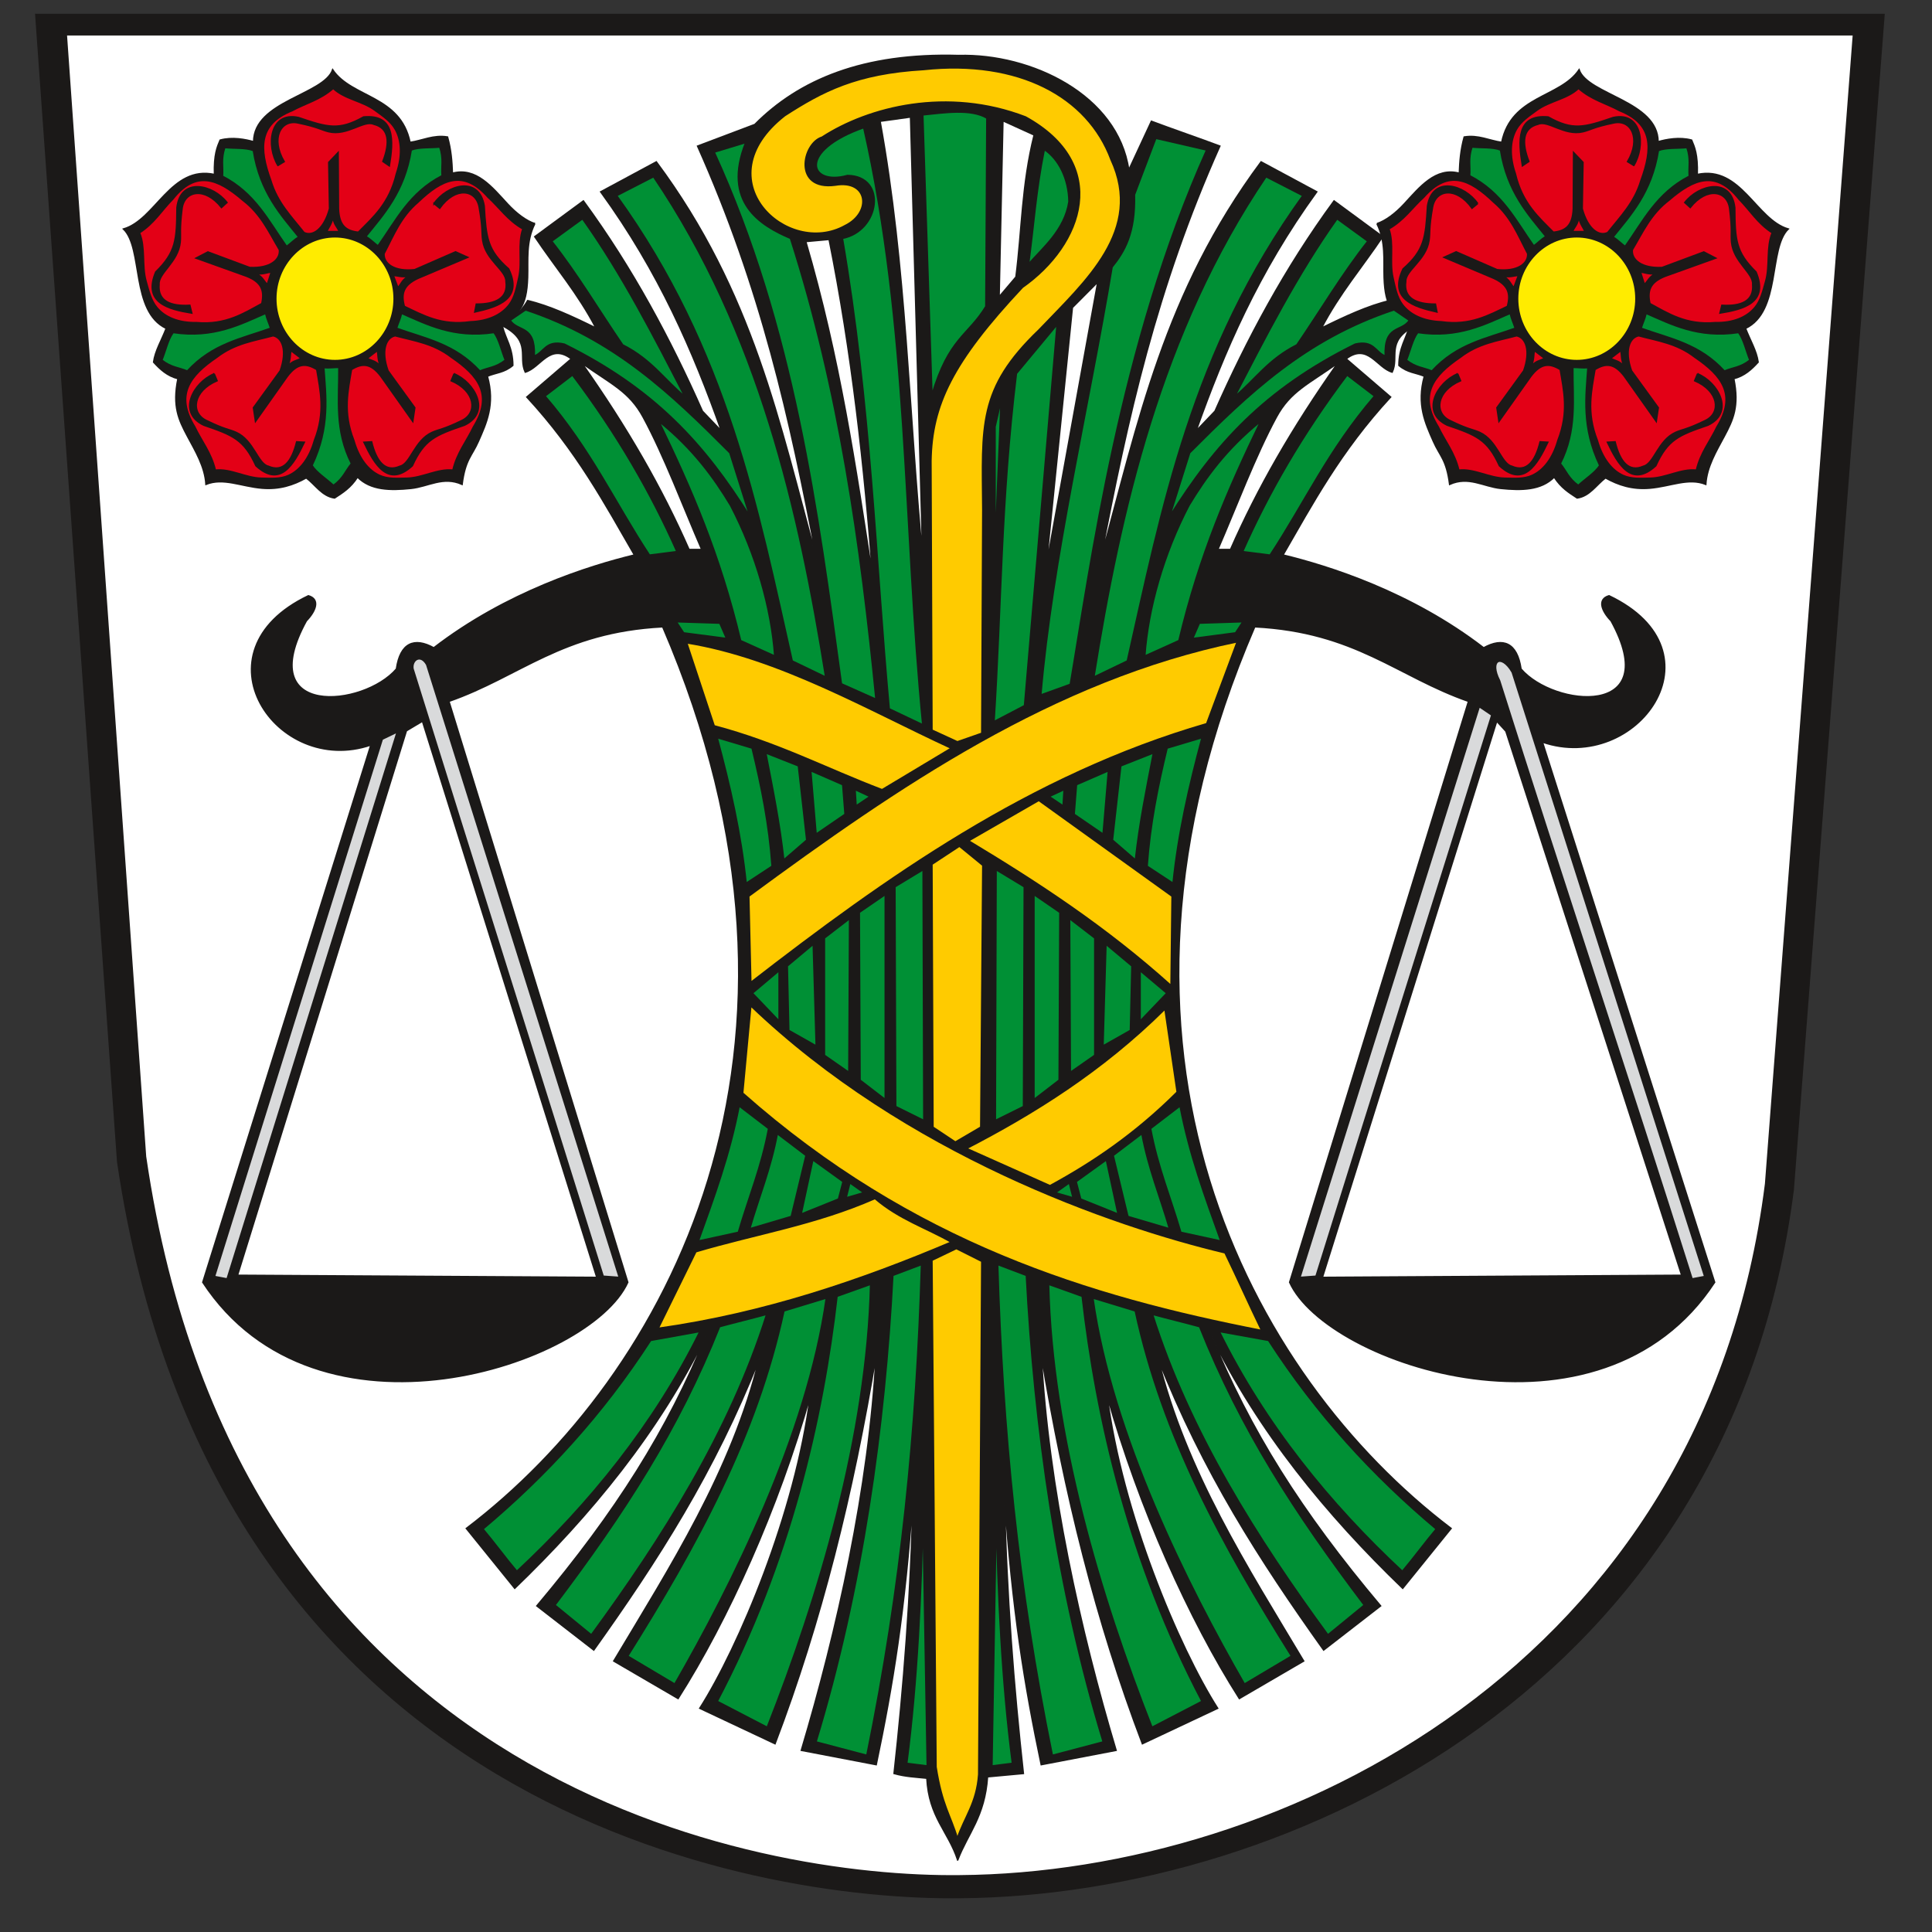 <?xml version="1.0" encoding="UTF-8" standalone="no"?>
<!-- Created with Inkscape (http://www.inkscape.org/) -->

<svg
   width="256"
   height="256"
   viewBox="0 0 67.733 67.733"
   version="1.1"
   id="svg1"
   inkscape:version="1.3.2 (091e20e, 2023-11-25, custom)"
   sodipodi:docname="favicon.svg"
   xmlns:inkscape="http://www.inkscape.org/namespaces/inkscape"
   xmlns:sodipodi="http://sodipodi.sourceforge.net/DTD/sodipodi-0.dtd"
   xmlns="http://www.w3.org/2000/svg"
   xmlns:svg="http://www.w3.org/2000/svg">
  <rect x="0" y="0" width="67.733" height="67.733" fill="#333333" stroke="none"/>
  <sodipodi:namedview
     id="namedview1"
     pagecolor="#ffffff"
     bordercolor="#000000"
     borderopacity="0.25"
     inkscape:showpageshadow="2"
     inkscape:pageopacity="0.0"
     inkscape:pagecheckerboard="0"
     inkscape:deskcolor="#d1d1d1"
     inkscape:document-units="mm"
     inkscape:zoom="2.034658"
     inkscape:cx="185.04339"
     inkscape:cy="143.26732"
     inkscape:window-width="3440"
     inkscape:window-height="1351"
     inkscape:window-x="-9"
     inkscape:window-y="-9"
     inkscape:window-maximized="1"
     inkscape:current-layer="layer1" />
  <defs
     id="defs1" />
  <g
     inkscape:label="Vrstva 1"
     inkscape:groupmode="layer"
     id="layer1">
    <g
       id="Layer1000"
       transform="matrix(0.243,0,0,0.243,-153.458,-271.454)">
      <path
         id="path2"
         style="fill:#1b1918;fill-rule:evenodd;stroke:#1b1918;stroke-width:0.215;stroke-linecap:butt;stroke-linejoin:miter;stroke-dasharray:none"
         d="m 890.222,1288.743 13.101,-169.559 H 636.685 c 3.939,55.176 7.878,110.352 11.816,165.529 13.786,93.423 91.534,106.501 121.502,106.142 48.122,-0.358 111.142,-30.813 120.218,-102.112 z" />
      <path
         id="path4"
         style="fill:#ffffff;fill-rule:evenodd;stroke:#1b1918;stroke-width:0.215;stroke-linecap:butt;stroke-linejoin:miter;stroke-dasharray:none"
         d="m 886.251,1287.89 12.669,-165.785 H 641.074 c 3.809,53.948 7.618,107.896 11.427,161.844 13.331,91.344 88.516,104.13 117.496,103.78 46.535,-0.35 107.478,-30.127 116.254,-99.839 z" />
      <path
         id="path6"
         style="fill:#1b1918;fill-rule:evenodd;stroke:#1b1918;stroke-width:0.215;stroke-linecap:butt;stroke-linejoin:miter;stroke-dasharray:none"
         d="m 708.667,1149.363 c -1.217,-0.404 -2.623,-1.427 -3.942,-2.854 -2.198,-2.379 -4.525,-5.336 -7.945,-4.413 -0.063,-1.685 -0.183,-3.389 -0.701,-5.233 -2.03,-0.334 -3.607,0.52 -5.411,0.779 -1.395,-6.794 -8.396,-6.396 -11.159,-10.477 -1.285,3.615 -11.38,4.517 -11.397,10.384 -1.171,-0.338 -3.096,-0.715 -4.837,-0.235 -0.401,0.957 -0.908,2.035 -0.814,4.96 -6.272,-1.351 -8.482,6.511 -13.122,7.861 2.87,2.812 1.01,11.879 6.158,14.334 -0.662,1.722 -1.608,3.267 -1.818,4.871 0.944,1.033 1.964,1.987 3.514,2.385 -0.821,3.999 0.113,5.95 1.355,8.283 1.147,2.155 2.52,4.377 2.686,6.959 2.501,-1.003 5.055,0.298 8.08,0.553 2.506,0.211 4.516,-0.439 6.385,-1.486 1.343,1.027 2.289,2.647 4.085,2.903 1.153,-0.754 2.316,-1.458 3.314,-3.019 1.882,1.913 4.712,1.943 7.713,1.635 2.486,-0.255 4.637,-1.811 7.368,-0.583 0.475,-3.641 1.399,-4.033 2.356,-6.213 1.147,-2.614 2.424,-5.293 1.293,-9.387 1.223,-0.52 2.447,-0.505 3.67,-1.558 -0.005,-2.599 -1.085,-3.893 -1.487,-5.601 2.291,-2.033 3.479,-2.642 3.621,-7.085 0.081,-2.527 -0.27,-5.129 1.035,-7.763 z" />
      <path
         id="path8"
         style="fill:#e30016;fill-rule:evenodd;stroke:#1b1918;stroke-width:0.215;stroke-linecap:butt;stroke-linejoin:miter;stroke-dasharray:none"
         d="m 679.59,1129.843 c -1.907,1.672 -3.956,2.144 -5.935,3.216 -4.867,1.956 -4.76,5.45 -3.078,10.07 0.969,3.229 2.959,5.187 4.797,7.518 1.265,0.615 2.887,-0.495 3.687,-3.445 l -0.112,-6.687 1.346,-1.408 c 0.015,2.7 0.03,5.4 0.045,8.1 0.098,2.446 1.091,3.203 2.87,3.398 2.118,-2.14 4.487,-4.168 5.496,-8.447 0.876,-2.565 0.758,-4.785 -0.149,-6.399 -0.657,-1.169 -1.797,-1.914 -2.946,-2.755 -1.853,-1.357 -4.397,-1.61 -6.021,-3.16 z" />
      <path
         id="path10"
         style="fill:#e30016;fill-rule:evenodd;stroke:#1b1918;stroke-width:0.215;stroke-linecap:butt;stroke-linejoin:miter;stroke-dasharray:none"
         d="m 679.572,1148.442 c -0.286,1.101 -0.609,1.376 -0.931,2.064 h 1.825 c -0.286,-0.688 -0.787,-1.001 -0.894,-2.064 z" />
      <path
         id="path12"
         style="fill:#e30016;fill-rule:evenodd;stroke:#1b1918;stroke-width:0.215;stroke-linecap:butt;stroke-linejoin:miter;stroke-dasharray:none"
         d="m 706.957,1150.118 c -2.189,-1.237 -3.364,-3.056 -5.046,-4.584 -3.533,-4.011 -6.599,-2.618 -10.083,0.722 -2.511,2.133 -3.517,4.79 -4.911,7.437 -0.08,1.457 1.505,2.625 4.421,2.314 l 5.901,-2.576 1.747,0.789 c -2.393,1.011 -4.787,2.022 -7.18,3.032 -2.137,0.997 -2.444,2.242 -1.96,4.044 2.683,1.27 5.359,2.825 9.533,2.227 2.602,-0.094 4.531,-1.028 5.631,-2.506 0.796,-1.07 1.038,-2.453 1.361,-3.881 0.522,-2.303 -0.192,-4.869 0.587,-7.02 z" />
      <path
         id="path14"
         style="fill:#e30016;fill-rule:evenodd;stroke:#1b1918;stroke-width:0.215;stroke-linecap:butt;stroke-linejoin:miter;stroke-dasharray:none"
         d="m 690.425,1156.962 c -1.084,0.128 -1.447,-0.084 -2.177,-0.144 l 0.673,1.775 c 0.506,-0.532 0.599,-1.135 1.504,-1.631 z" />
      <path
         id="path16"
         style="fill:#e30016;fill-rule:evenodd;stroke:#1b1918;stroke-width:0.215;stroke-linecap:butt;stroke-linejoin:miter;stroke-dasharray:none"
         d="m 651.636,1150.68 c 2.123,-1.357 3.204,-3.239 4.806,-4.858 3.324,-4.202 6.456,-2.981 10.106,0.16 2.616,1.99 3.756,4.588 5.282,7.153 0.154,1.45 -1.37,2.705 -4.297,2.557 l -6.023,-2.244 -1.705,0.885 c 2.441,0.876 4.883,1.752 7.324,2.628 2.185,0.877 2.554,2.103 2.163,3.93 -2.615,1.417 -5.207,3.119 -9.406,2.755 -2.603,0.05 -4.577,-0.775 -5.75,-2.189 -0.85,-1.024 -1.161,-2.392 -1.556,-3.799 -0.638,-2.27 -0.056,-4.873 -0.943,-6.977 z" />
      <path
         id="path18"
         style="fill:#e30016;fill-rule:evenodd;stroke:#1b1918;stroke-width:0.215;stroke-linecap:butt;stroke-linejoin:miter;stroke-dasharray:none"
         d="m 668.494,1156.594 c 1.089,0.067 1.441,-0.165 2.167,-0.264 l -0.582,1.81 c -0.532,-0.503 -0.656,-1.1 -1.585,-1.545 z" />
      <path
         id="path20"
         style="fill:#e30016;fill-rule:evenodd;stroke:#1b1918;stroke-width:0.215;stroke-linecap:butt;stroke-linejoin:miter;stroke-dasharray:none"
         d="m 662.581,1184.928 c -0.596,-2.527 -1.984,-4.173 -2.976,-6.26 -2.825,-4.584 -0.767,-7.339 3.197,-10.03 2.604,-2.008 5.315,-2.36 8.114,-3.107 1.368,0.284 2.051,2.183 1.032,5.057 l -3.864,5.329 0.292,1.968 c 1.536,-2.17 3.071,-4.34 4.607,-6.511 1.459,-1.914 2.688,-1.912 4.234,-0.97 0.502,3.035 1.27,6.135 -0.33,10.212 -0.74,2.611 -2.088,4.331 -3.731,5.074 -1.19,0.538 -2.53,0.435 -3.932,0.405 -2.262,-0.049 -4.458,-1.415 -6.643,-1.167 z" />
      <path
         id="path22"
         style="fill:#e30016;fill-rule:evenodd;stroke:#1b1918;stroke-width:0.215;stroke-linecap:butt;stroke-linejoin:miter;stroke-dasharray:none"
         d="m 673.061,1169.903 c 0.39,-1.065 0.285,-1.486 0.413,-2.241 l 1.473,1.127 c -0.619,0.379 -1.2,0.322 -1.887,1.114 z" />
      <path
         id="path24"
         style="fill:#e30016;fill-rule:evenodd;stroke:#1b1918;stroke-width:0.215;stroke-linecap:butt;stroke-linejoin:miter;stroke-dasharray:none"
         d="m 696.859,1184.928 c 0.596,-2.527 1.984,-4.173 2.976,-6.26 2.825,-4.584 0.767,-7.339 -3.197,-10.03 -2.604,-2.008 -5.315,-2.36 -8.114,-3.107 -1.368,0.284 -2.051,2.183 -1.032,5.057 l 3.864,5.329 -0.292,1.968 c -1.536,-2.17 -3.071,-4.34 -4.607,-6.511 -1.459,-1.914 -2.688,-1.912 -4.234,-0.97 -0.502,3.035 -1.27,6.135 0.33,10.212 0.74,2.611 2.088,4.331 3.731,5.074 1.19,0.538 2.53,0.435 3.932,0.405 2.262,-0.049 4.458,-1.415 6.643,-1.167 z" />
      <path
         id="path26"
         style="fill:#e30016;fill-rule:evenodd;stroke:#1b1918;stroke-width:0.215;stroke-linecap:butt;stroke-linejoin:miter;stroke-dasharray:none"
         d="m 686.38,1169.903 c -0.39,-1.065 -0.285,-1.486 -0.413,-2.241 l -1.473,1.127 c 0.619,0.379 1.2,0.322 1.887,1.114 z" />
      <path
         id="path28"
         style="fill:#ffec00;fill-rule:evenodd;stroke:#1b1918;stroke-width:0.215;stroke-linecap:butt;stroke-linejoin:miter;stroke-dasharray:none"
         d="m 679.842,1151.255 c 4.704,0 8.54,4.013 8.54,8.933 0,4.92 -3.836,8.933 -8.54,8.933 -4.703,0 -8.54,-4.013 -8.54,-8.933 0,-4.92 3.836,-8.933 8.54,-8.933 z" />
      <path
         id="path30"
         style="fill:#009035;fill-rule:evenodd;stroke:#1b1918;stroke-width:0.215;stroke-linecap:butt;stroke-linejoin:miter;stroke-dasharray:none"
         d="m 674.609,1151.284 c -0.666,0.412 -1.128,0.905 -1.743,1.371 -2.632,-3.719 -4.547,-7.707 -9.256,-10.136 0.111,-1.38 -0.239,-2.438 0.333,-4.141 1.376,0.143 3.008,-0.01 4.128,0.43 0.957,6.094 4.043,9.366 6.538,12.476 z" />
      <path
         id="path32"
         style="fill:#009035;fill-rule:evenodd;stroke:#1b1918;stroke-width:0.215;stroke-linecap:butt;stroke-linejoin:miter;stroke-dasharray:none"
         d="m 684.3,1151.208 c 0.666,0.412 1.128,0.905 1.743,1.371 2.632,-3.719 4.547,-7.707 9.256,-10.136 -0.111,-1.38 0.239,-2.438 -0.333,-4.141 -1.376,0.143 -3.008,-0.01 -4.128,0.43 -0.957,6.094 -4.042,9.366 -6.538,12.476 z" />
      <path
         id="path34"
         style="fill:#009035;fill-rule:evenodd;stroke:#1b1918;stroke-width:0.215;stroke-linecap:butt;stroke-linejoin:miter;stroke-dasharray:none"
         d="m 689.444,1162.302 c -0.175,0.789 -0.485,1.398 -0.725,2.152 4.183,1.505 8.395,2.213 12.028,6.178 1.225,-0.527 2.294,-0.496 3.674,-1.58 -0.545,-1.329 -0.898,-3.003 -1.636,-3.988 -5.843,0.881 -9.755,-1.21 -13.342,-2.763 z" />
      <path
         id="path36"
         style="fill:#009035;fill-rule:evenodd;stroke:#1b1918;stroke-width:0.215;stroke-linecap:butt;stroke-linejoin:miter;stroke-dasharray:none"
         d="m 669.839,1162.302 c 0.175,0.789 0.485,1.398 0.724,2.152 -4.183,1.505 -8.395,2.213 -12.028,6.178 -1.225,-0.527 -2.294,-0.496 -3.674,-1.58 0.545,-1.329 0.898,-3.003 1.636,-3.988 5.843,0.881 9.755,-1.21 13.342,-2.763 z" />
      <path
         id="path38"
         style="fill:#009035;fill-rule:evenodd;stroke:#1b1918;stroke-width:0.215;stroke-linecap:butt;stroke-linejoin:miter;stroke-dasharray:none"
         d="m 678.228,1170.133 c 0.771,0.075 1.421,-0.041 2.181,-0.04 0.045,4.627 -0.641,9.032 1.81,13.889 -0.864,1.049 -1.174,2.121 -2.592,3.148 -1.034,-0.961 -2.441,-1.839 -3.101,-2.882 2.643,-5.522 1.98,-10.065 1.704,-14.115 z" />
      <path
         id="path40"
         style="fill:#1b1918;fill-rule:evenodd;stroke:#1b1918;stroke-width:0.215;stroke-linecap:butt;stroke-linejoin:miter;stroke-dasharray:none"
         d="m 830.175,1149.363 c 1.217,-0.404 2.623,-1.427 3.942,-2.854 2.198,-2.379 4.525,-5.336 7.945,-4.413 0.063,-1.685 0.183,-3.389 0.701,-5.233 2.03,-0.334 3.607,0.52 5.411,0.779 1.395,-6.794 8.396,-6.396 11.159,-10.477 1.285,3.615 11.38,4.517 11.397,10.384 1.171,-0.338 3.096,-0.715 4.838,-0.235 0.401,0.957 0.908,2.035 0.813,4.96 6.272,-1.351 8.482,6.511 13.122,7.861 -2.87,2.812 -1.01,11.879 -6.158,14.334 0.662,1.722 1.608,3.267 1.818,4.871 -0.944,1.033 -1.964,1.987 -3.514,2.385 0.821,3.999 -0.113,5.95 -1.355,8.283 -1.147,2.155 -2.52,4.377 -2.686,6.959 -2.501,-1.003 -5.055,0.298 -8.08,0.553 -2.506,0.211 -4.516,-0.439 -6.385,-1.486 -1.343,1.027 -2.289,2.647 -4.085,2.903 -1.153,-0.754 -2.316,-1.458 -3.314,-3.019 -1.882,1.913 -4.713,1.943 -7.713,1.635 -2.486,-0.255 -4.637,-1.811 -7.367,-0.583 -0.475,-3.641 -1.399,-4.033 -2.356,-6.213 -1.147,-2.614 -2.424,-5.293 -1.293,-9.387 -1.223,-0.52 -2.446,-0.505 -3.67,-1.558 0.005,-2.599 1.085,-3.893 1.487,-5.601 -2.291,-2.033 -3.479,-2.642 -3.621,-7.085 -0.081,-2.527 0.27,-5.129 -1.035,-7.763 z" />
      <path
         id="path42"
         style="fill:#e30016;fill-rule:evenodd;stroke:#1b1918;stroke-width:0.215;stroke-linecap:butt;stroke-linejoin:miter;stroke-dasharray:none"
         d="m 859.252,1129.843 c 1.907,1.672 3.956,2.144 5.935,3.216 4.867,1.956 4.76,5.45 3.078,10.07 -0.969,3.229 -2.959,5.187 -4.796,7.518 -1.265,0.615 -2.887,-0.495 -3.687,-3.445 l 0.112,-6.687 -1.346,-1.408 c -0.015,2.7 -0.03,5.4 -0.045,8.1 -0.098,2.446 -1.091,3.203 -2.871,3.398 -2.118,-2.14 -4.487,-4.168 -5.496,-8.447 -0.876,-2.565 -0.758,-4.785 0.149,-6.399 0.657,-1.169 1.797,-1.914 2.946,-2.755 1.853,-1.357 4.397,-1.61 6.021,-3.16 z" />
      <path
         id="path44"
         style="fill:#e30016;fill-rule:evenodd;stroke:#1b1918;stroke-width:0.215;stroke-linecap:butt;stroke-linejoin:miter;stroke-dasharray:none"
         d="m 859.27,1148.442 c 0.286,1.101 0.609,1.376 0.931,2.064 h -1.825 c 0.286,-0.688 0.787,-1.001 0.894,-2.064 z" />
      <path
         id="path46"
         style="fill:#e30016;fill-rule:evenodd;stroke:#1b1918;stroke-width:0.215;stroke-linecap:butt;stroke-linejoin:miter;stroke-dasharray:none"
         d="m 831.885,1150.118 c 2.189,-1.237 3.364,-3.056 5.046,-4.584 3.533,-4.011 6.599,-2.618 10.083,0.722 2.511,2.133 3.517,4.79 4.911,7.437 0.08,1.457 -1.505,2.625 -4.421,2.314 l -5.901,-2.576 -1.747,0.789 c 2.393,1.011 4.787,2.022 7.18,3.032 2.137,0.997 2.444,2.242 1.96,4.044 -2.683,1.27 -5.358,2.825 -9.533,2.227 -2.602,-0.094 -4.531,-1.028 -5.631,-2.506 -0.796,-1.07 -1.038,-2.453 -1.361,-3.881 -0.522,-2.303 0.192,-4.869 -0.587,-7.02 z" />
      <path
         id="path48"
         style="fill:#e30016;fill-rule:evenodd;stroke:#1b1918;stroke-width:0.215;stroke-linecap:butt;stroke-linejoin:miter;stroke-dasharray:none"
         d="m 848.417,1156.962 c 1.084,0.128 1.447,-0.084 2.177,-0.144 l -0.673,1.775 c -0.506,-0.532 -0.599,-1.135 -1.504,-1.631 z" />
      <path
         id="path50"
         style="fill:#e30016;fill-rule:evenodd;stroke:#1b1918;stroke-width:0.215;stroke-linecap:butt;stroke-linejoin:miter;stroke-dasharray:none"
         d="m 887.206,1150.68 c -2.123,-1.357 -3.204,-3.239 -4.806,-4.858 -3.324,-4.202 -6.456,-2.981 -10.106,0.16 -2.616,1.99 -3.756,4.588 -5.282,7.153 -0.154,1.45 1.37,2.705 4.297,2.557 l 6.023,-2.244 1.705,0.885 c -2.441,0.876 -4.883,1.752 -7.324,2.628 -2.185,0.877 -2.554,2.103 -2.163,3.93 2.615,1.417 5.207,3.119 9.406,2.755 2.603,0.05 4.577,-0.775 5.75,-2.189 0.85,-1.024 1.161,-2.392 1.556,-3.799 0.638,-2.27 0.056,-4.873 0.943,-6.977 z" />
      <path
         id="path52"
         style="fill:#e30016;fill-rule:evenodd;stroke:#1b1918;stroke-width:0.215;stroke-linecap:butt;stroke-linejoin:miter;stroke-dasharray:none"
         d="m 870.348,1156.594 c -1.089,0.067 -1.441,-0.165 -2.167,-0.264 l 0.582,1.81 c 0.532,-0.503 0.656,-1.1 1.585,-1.545 z" />
      <path
         id="path54"
         style="fill:#e30016;fill-rule:evenodd;stroke:#1b1918;stroke-width:0.215;stroke-linecap:butt;stroke-linejoin:miter;stroke-dasharray:none"
         d="m 876.261,1184.928 c 0.596,-2.527 1.984,-4.173 2.976,-6.26 2.825,-4.584 0.767,-7.339 -3.197,-10.03 -2.604,-2.008 -5.315,-2.36 -8.114,-3.107 -1.368,0.284 -2.051,2.183 -1.032,5.057 l 3.864,5.329 -0.292,1.968 c -1.536,-2.17 -3.071,-4.34 -4.607,-6.511 -1.459,-1.914 -2.688,-1.912 -4.234,-0.97 -0.502,3.035 -1.27,6.135 0.33,10.212 0.74,2.611 2.088,4.331 3.731,5.074 1.19,0.538 2.53,0.435 3.932,0.405 2.261,-0.049 4.458,-1.415 6.643,-1.167 z" />
      <path
         id="path56"
         style="fill:#e30016;fill-rule:evenodd;stroke:#1b1918;stroke-width:0.215;stroke-linecap:butt;stroke-linejoin:miter;stroke-dasharray:none"
         d="m 865.781,1169.903 c -0.39,-1.065 -0.285,-1.486 -0.413,-2.241 l -1.473,1.127 c 0.619,0.379 1.2,0.322 1.887,1.114 z" />
      <path
         id="path58"
         style="fill:#e30016;fill-rule:evenodd;stroke:#1b1918;stroke-width:0.215;stroke-linecap:butt;stroke-linejoin:miter;stroke-dasharray:none"
         d="m 841.982,1184.928 c -0.596,-2.527 -1.984,-4.173 -2.976,-6.26 -2.825,-4.584 -0.767,-7.339 3.197,-10.03 2.604,-2.008 5.315,-2.36 8.114,-3.107 1.368,0.284 2.051,2.183 1.032,5.057 l -3.864,5.329 0.292,1.968 c 1.536,-2.17 3.071,-4.34 4.607,-6.511 1.459,-1.914 2.688,-1.912 4.234,-0.97 0.502,3.035 1.27,6.135 -0.33,10.212 -0.74,2.611 -2.088,4.331 -3.731,5.074 -1.19,0.538 -2.53,0.435 -3.932,0.405 -2.262,-0.049 -4.458,-1.415 -6.643,-1.167 z" />
      <path
         id="path60"
         style="fill:#e30016;fill-rule:evenodd;stroke:#1b1918;stroke-width:0.215;stroke-linecap:butt;stroke-linejoin:miter;stroke-dasharray:none"
         d="m 852.462,1169.903 c 0.39,-1.065 0.285,-1.486 0.413,-2.241 l 1.473,1.127 c -0.619,0.379 -1.2,0.322 -1.887,1.114 z" />
      <path
         id="path62"
         style="fill:#ffec00;fill-rule:evenodd;stroke:#1b1918;stroke-width:0.215;stroke-linecap:butt;stroke-linejoin:miter;stroke-dasharray:none"
         d="m 859,1151.255 c -4.704,0 -8.54,4.013 -8.54,8.933 0,4.92 3.836,8.933 8.54,8.933 4.704,0 8.54,-4.013 8.54,-8.933 0,-4.92 -3.836,-8.933 -8.54,-8.933 z" />
      <path
         id="path64"
         style="fill:#009035;fill-rule:evenodd;stroke:#1b1918;stroke-width:0.215;stroke-linecap:butt;stroke-linejoin:miter;stroke-dasharray:none"
         d="m 864.233,1151.284 c 0.666,0.412 1.128,0.905 1.744,1.371 2.632,-3.719 4.547,-7.707 9.256,-10.136 -0.111,-1.38 0.239,-2.438 -0.333,-4.141 -1.376,0.143 -3.008,-0.01 -4.128,0.43 -0.957,6.094 -4.042,9.366 -6.538,12.476 z" />
      <path
         id="path66"
         style="fill:#009035;fill-rule:evenodd;stroke:#1b1918;stroke-width:0.215;stroke-linecap:butt;stroke-linejoin:miter;stroke-dasharray:none"
         d="m 854.542,1151.208 c -0.666,0.412 -1.128,0.905 -1.744,1.371 -2.632,-3.719 -4.547,-7.707 -9.256,-10.136 0.111,-1.38 -0.239,-2.438 0.333,-4.141 1.376,0.143 3.008,-0.01 4.128,0.43 0.957,6.094 4.042,9.366 6.538,12.476 z" />
      <path
         id="path68"
         style="fill:#009035;fill-rule:evenodd;stroke:#1b1918;stroke-width:0.215;stroke-linecap:butt;stroke-linejoin:miter;stroke-dasharray:none"
         d="m 849.397,1162.302 c 0.175,0.789 0.485,1.398 0.725,2.152 -4.183,1.505 -8.395,2.213 -12.028,6.178 -1.225,-0.527 -2.294,-0.496 -3.674,-1.58 0.545,-1.329 0.898,-3.003 1.636,-3.988 5.843,0.881 9.755,-1.21 13.341,-2.763 z" />
      <path
         id="path70"
         style="fill:#009035;fill-rule:evenodd;stroke:#1b1918;stroke-width:0.215;stroke-linecap:butt;stroke-linejoin:miter;stroke-dasharray:none"
         d="m 869.003,1162.302 c -0.175,0.789 -0.485,1.398 -0.725,2.152 4.183,1.505 8.395,2.213 12.028,6.178 1.225,-0.527 2.294,-0.496 3.674,-1.58 -0.545,-1.329 -0.898,-3.003 -1.636,-3.988 -5.843,0.881 -9.755,-1.21 -13.342,-2.763 z" />
      <path
         id="path72"
         style="fill:#009035;fill-rule:evenodd;stroke:#1b1918;stroke-width:0.215;stroke-linecap:butt;stroke-linejoin:miter;stroke-dasharray:none"
         d="m 860.614,1170.133 c -0.771,0.075 -1.421,-0.041 -2.181,-0.04 -0.045,4.627 0.641,9.032 -1.809,13.889 0.864,1.049 1.174,2.121 2.592,3.148 1.034,-0.961 2.441,-1.839 3.101,-2.882 -2.643,-5.522 -1.98,-10.065 -1.704,-14.115 z" />
      <path
         id="path74"
         style="fill:#1b1918;fill-rule:evenodd;stroke:#1b1918;stroke-width:0.215;stroke-linecap:butt;stroke-linejoin:miter;stroke-dasharray:none"
         d="m 769.684,1385.435 c -1.37,-4.153 -4.156,-6.182 -4.446,-11.795 -1.635,-0.179 -3.076,-0.213 -4.729,-0.682 1.368,-12.458 2.433,-25.712 2.737,-40.238 -1.166,16.965 -2.939,27.567 -5.321,38.965 l -10.794,-2.067 c 5.119,-17.124 9.781,-37.905 10.794,-57.096 -3.345,20.145 -7.906,38.541 -14.595,56.142 l -10.851,-5.11 c 5.599,-8.788 13.819,-28.239 15.944,-45.128 -4.652,16.419 -11.866,32.362 -19.08,43.717 l -9.274,-5.407 c 8.076,-13.513 17.006,-27.384 20.981,-43.578 -6.476,16.379 -14.66,29.064 -23.87,41.987 -2.737,-2.121 -5.473,-4.241 -8.21,-6.362 11.504,-13.678 18.824,-25.308 24.478,-39.124 -6.791,13.996 -16.775,26.083 -27.671,36.58 l -6.977,-8.629 c 28.911,-21.971 54.685,-68.91 28.325,-130.09 -14.55,0.744 -20.565,7.171 -30.847,10.756 8.601,27.939 17.202,55.878 25.803,83.818 -5.384,11.928 -44.824,25.129 -61.306,0 l 24.251,-77.526 c -13.629,4.678 -25.897,-13.464 -9.019,-21.514 1.726,0.499 1.067,2.2 -0.297,3.61 -7.726,14.081 8.279,12.47 13.002,6.945 0.545,-3.78 2.58,-4.594 5.384,-3.044 10.481,-8.078 22.412,-11.812 28.955,-13.395 -4.258,-7.357 -8.287,-14.955 -15.525,-22.792 2.139,-1.838 4.278,-3.676 6.417,-5.514 -3.132,-2.357 -4.431,1.279 -6.646,1.918 -1.031,-2.198 0.917,-4.395 -3.094,-6.593 1.146,-1.239 2.292,-1.758 3.438,-3.716 3.094,0.717 6.455,2.276 9.855,3.956 -2.597,-4.995 -5.882,-8.791 -8.824,-13.186 2.368,-1.718 4.64,-3.436 7.008,-5.155 7.112,9.705 12.587,19.979 17.171,30.328 l 2.75,2.877 c -4.087,-11.508 -8.977,-22.896 -17.418,-34.524 2.674,-1.438 5.348,-2.877 8.021,-4.316 14.018,18.86 17.724,37.601 23.148,57.3 -3.896,-20.419 -8.021,-39.039 -17.189,-59.578 2.75,-1.039 5.5,-2.078 8.251,-3.117 6.379,-6.433 15.623,-10.349 29.417,-9.95 10.421,-0.287 22.973,5.674 24.532,16.524 l 3.27,-7.035 c 2.75,1.039 7.115,2.539 9.866,3.577 -9.168,20.539 -13.293,39.159 -17.189,59.578 5.424,-19.699 9.129,-38.44 23.148,-57.3 2.674,1.438 5.348,2.877 8.021,4.316 -8.442,11.628 -13.331,23.016 -17.418,34.524 l 2.75,-2.877 c 4.584,-10.349 10.059,-20.623 17.171,-30.328 2.368,1.718 4.64,3.437 7.008,5.155 -2.941,4.396 -6.226,8.192 -8.824,13.186 3.4,-1.679 6.761,-3.239 9.855,-3.956 1.146,1.958 2.292,2.477 3.438,3.716 -4.011,2.198 -2.063,4.395 -3.094,6.593 -2.216,-0.639 -3.514,-4.275 -6.646,-1.918 2.139,1.838 4.278,3.676 6.417,5.514 -7.238,7.837 -11.267,15.435 -15.525,22.792 6.543,1.582 18.474,5.317 28.955,13.395 2.804,-1.55 4.839,-0.736 5.384,3.044 4.723,5.526 20.728,7.136 13.002,-6.945 -1.364,-1.41 -2.023,-3.111 -0.297,-3.61 16.879,8.05 4.015,25.777 -9.614,21.099 l 24.846,77.942 c -16.483,25.129 -55.922,11.928 -61.306,0 8.601,-27.939 17.202,-55.879 25.803,-83.818 -10.282,-3.586 -16.297,-10.012 -30.847,-10.756 -26.36,61.179 -0.586,108.119 28.325,130.09 l -6.977,8.629 c -10.896,-10.497 -20.88,-22.584 -27.671,-36.58 5.654,13.816 12.974,25.447 24.478,39.124 -2.737,2.121 -5.473,4.241 -8.21,6.362 -9.209,-12.924 -17.394,-25.609 -23.87,-41.987 3.975,16.194 12.905,30.065 20.981,43.578 l -9.274,5.407 c -7.214,-11.355 -14.429,-27.298 -19.08,-43.717 2.126,16.89 10.345,36.341 15.944,45.128 l -10.851,5.11 c -6.69,-17.601 -11.251,-35.997 -14.595,-56.142 1.014,19.191 5.676,39.973 10.795,57.096 l -10.795,2.067 c -2.382,-11.398 -4.156,-22.001 -5.321,-38.965 0.304,14.526 1.368,27.779 2.737,40.238 l -5.169,0.477 c -0.388,5.766 -2.831,8.153 -4.299,11.999 z" />
      <path
         id="path76"
         style="fill:#ffffff;fill-rule:evenodd;stroke:#1b1918;stroke-width:0.215;stroke-linecap:butt;stroke-linejoin:miter;stroke-dasharray:none"
         d="m 692.466,1221.136 -2.321,1.387 -24.372,78.566 51.849,0.302 z" />
      <path
         id="path78"
         style="fill:#d9dadb;fill-rule:evenodd;stroke:#1b1918;stroke-width:0.215;stroke-linecap:butt;stroke-linejoin:miter;stroke-dasharray:none"
         d="m 686.663,1223.738 -24.206,77.525 1.824,0.347 24.538,-78.913 z" />
      <path
         id="path80"
         style="fill:#d9dadb;fill-rule:evenodd;stroke:#1b1918;stroke-width:0.215;stroke-linecap:butt;stroke-linejoin:miter;stroke-dasharray:none"
         d="m 720.861,1301.394 -2.325,-0.17 c -9.135,-29.344 -18.31,-58.301 -27.445,-87.645 -0.196,-1.246 1.088,-2.193 1.99,-0.594 z" />
      <path
         id="path82"
         style="fill:#009035;fill-rule:evenodd;stroke:#1b1918;stroke-width:0.215;stroke-linecap:butt;stroke-linejoin:miter;stroke-dasharray:none"
         d="m 740.063,1260.38 3.856,-3.249 v 7.283 z" />
      <path
         id="path84"
         style="fill:#009035;fill-rule:evenodd;stroke:#1b1918;stroke-width:0.215;stroke-linecap:butt;stroke-linejoin:miter;stroke-dasharray:none"
         d="m 748.846,1253.321 0.428,14.677 -3.963,-2.241 -0.214,-9.299 z" />
      <path
         id="path86"
         style="fill:#009035;fill-rule:evenodd;stroke:#1b1918;stroke-width:0.215;stroke-linecap:butt;stroke-linejoin:miter;stroke-dasharray:none"
         d="m 754.094,1249.624 -0.107,22.184 -3.534,-2.465 v -16.918 z" />
      <path
         id="path88"
         style="fill:#009035;fill-rule:evenodd;stroke:#1b1918;stroke-width:0.215;stroke-linecap:butt;stroke-linejoin:miter;stroke-dasharray:none"
         d="m 755.486,1248.727 3.749,-2.577 v 29.579 l -3.642,-2.801 z" />
      <path
         id="path90"
         style="fill:#009035;fill-rule:evenodd;stroke:#1b1918;stroke-width:0.215;stroke-linecap:butt;stroke-linejoin:miter;stroke-dasharray:none"
         d="m 764.697,1242.565 0.107,36.189 -4.07,-2.017 -0.107,-31.707 z" />
      <path
         id="path92"
         style="fill:#009035;fill-rule:evenodd;stroke:#1b1918;stroke-width:0.215;stroke-linecap:butt;stroke-linejoin:miter;stroke-dasharray:none"
         d="m 738.153,1276.651 c -1.363,7.128 -3.598,13.112 -5.888,19.496 l 5.779,-1.258 c 1.454,-4.993 3.344,-9.472 4.362,-14.979 -1.418,-1.086 -2.835,-2.173 -4.253,-3.259 z" />
      <path
         id="path94"
         style="fill:#009035;fill-rule:evenodd;stroke:#1b1918;stroke-width:0.215;stroke-linecap:butt;stroke-linejoin:miter;stroke-dasharray:none"
         d="m 743.66,1280.653 c -0.945,5.088 -2.653,9.148 -3.98,13.722 l 5.997,-1.772 2.126,-8.805 c -1.381,-1.048 -2.762,-2.096 -4.144,-3.145 z" />
      <path
         id="path96"
         style="fill:#009035;fill-rule:evenodd;stroke:#1b1918;stroke-width:0.215;stroke-linecap:butt;stroke-linejoin:miter;stroke-dasharray:none"
         d="m 748.785,1284.426 -1.69,7.833 5.398,-2.173 0.654,-2.515 z" />
      <path
         id="path98"
         style="fill:#009035;fill-rule:evenodd;stroke:#1b1918;stroke-width:0.215;stroke-linecap:butt;stroke-linejoin:miter;stroke-dasharray:none"
         d="m 754.128,1287.742 2.017,1.429 -2.562,0.743 z" />
      <path
         id="path100"
         style="fill:#009035;fill-rule:evenodd;stroke:#1b1918;stroke-width:0.215;stroke-linecap:butt;stroke-linejoin:miter;stroke-dasharray:none"
         d="m 732.493,1309.192 c -2.369,0.427 -4.737,0.854 -7.106,1.281 -6.915,10.7 -15.12,19.605 -24.196,27.218 1.579,1.871 3.314,4.232 4.893,6.104 10.441,-9.739 19.79,-21.191 26.409,-34.602 z" />
      <path
         id="path102"
         style="fill:#009035;fill-rule:evenodd;stroke:#1b1918;stroke-width:0.215;stroke-linecap:butt;stroke-linejoin:miter;stroke-dasharray:none"
         d="m 735.335,1308.491 c 2.264,-0.619 4.527,-1.157 6.791,-1.777 -5.391,17.05 -15.152,32.386 -25.302,46.253 l -5.251,-4.297 c 10.08,-13.339 17.819,-25.291 23.763,-40.18 z" />
      <path
         id="path104"
         style="fill:#009035;fill-rule:evenodd;stroke:#1b1918;stroke-width:0.215;stroke-linecap:butt;stroke-linejoin:miter;stroke-dasharray:none"
         d="m 744.613,1306.219 c 2.013,-0.619 4.104,-1.239 6.118,-1.858 -2.764,19.711 -13.72,41.544 -21.868,55.705 -2.263,-1.347 -4.527,-2.693 -6.791,-4.04 10.01,-15.949 18.616,-31.654 22.541,-49.806 z" />
      <path
         id="path106"
         style="fill:#009035;fill-rule:evenodd;stroke:#1b1918;stroke-width:0.215;stroke-linecap:butt;stroke-linejoin:miter;stroke-dasharray:none"
         d="m 752.27,1304.113 c 1.618,-0.578 3.237,-1.156 4.855,-1.734 -0.527,21.879 -7.529,45.146 -14.921,63.923 -2.406,-1.25 -4.812,-2.5 -7.218,-3.75 10.521,-19.97 15.268,-40.755 17.284,-58.439 z" />
      <path
         id="path108"
         style="fill:#009035;fill-rule:evenodd;stroke:#1b1918;stroke-width:0.215;stroke-linecap:butt;stroke-linejoin:miter;stroke-dasharray:none"
         d="m 760.323,1301.097 4.145,-1.568 c -0.731,23.851 -2.866,46.233 -7.888,70.818 -2.448,-0.646 -4.897,-1.291 -7.345,-1.937 6.739,-22.111 9.967,-45.692 11.089,-67.313 z" />
      <path
         id="path110"
         style="fill:#009035;fill-rule:evenodd;stroke:#1b1918;stroke-width:0.215;stroke-linecap:butt;stroke-linejoin:miter;stroke-dasharray:none"
         d="m 764.669,1335.369 0.627,36.507 c -0.987,-0.124 -1.974,-0.248 -2.961,-0.372 1.558,-11.964 2.102,-24.743 2.334,-36.136 z" />
      <path
         id="path112"
         style="fill:#ffffff;fill-rule:evenodd;stroke:#1b1918;stroke-width:0.215;stroke-linecap:butt;stroke-linejoin:miter;stroke-dasharray:none"
         d="m 847.452,1221.136 1.328,1.457 25.364,78.497 -51.849,0.302 z" />
      <path
         id="path114"
         style="fill:#d9dadb;fill-rule:evenodd;stroke:#1b1918;stroke-width:0.215;stroke-linecap:butt;stroke-linejoin:miter;stroke-dasharray:none"
         d="m 849.682,1214.046 27.78,87.218 -1.824,0.347 c -9.084,-28.773 -18.697,-57.547 -27.78,-86.32 -1.487,-2.907 0.202,-3.945 1.824,-1.244 z" />
      <path
         id="path116"
         style="fill:#d9dadb;fill-rule:evenodd;stroke:#1b1918;stroke-width:0.215;stroke-linecap:butt;stroke-linejoin:miter;stroke-dasharray:none"
         d="m 819.057,1301.394 2.325,-0.17 c 8.44,-27.113 16.916,-53.897 25.361,-80.961 l -1.809,-1.222 z" />
      <path
         id="path118"
         style="fill:#009035;fill-rule:evenodd;stroke:#1b1918;stroke-width:0.215;stroke-linecap:butt;stroke-linejoin:miter;stroke-dasharray:none"
         d="m 799.855,1260.38 -3.856,-3.249 v 7.283 z" />
      <path
         id="path120"
         style="fill:#009035;fill-rule:evenodd;stroke:#1b1918;stroke-width:0.215;stroke-linecap:butt;stroke-linejoin:miter;stroke-dasharray:none"
         d="m 791.072,1253.321 -0.428,14.677 3.963,-2.241 0.214,-9.299 z" />
      <path
         id="path122"
         style="fill:#009035;fill-rule:evenodd;stroke:#1b1918;stroke-width:0.215;stroke-linecap:butt;stroke-linejoin:miter;stroke-dasharray:none"
         d="m 785.824,1249.624 0.107,22.184 3.534,-2.465 v -16.918 z" />
      <path
         id="path124"
         style="fill:#009035;fill-rule:evenodd;stroke:#1b1918;stroke-width:0.215;stroke-linecap:butt;stroke-linejoin:miter;stroke-dasharray:none"
         d="m 784.432,1248.727 -3.749,-2.577 v 29.579 l 3.642,-2.801 z" />
      <path
         id="path126"
         style="fill:#009035;fill-rule:evenodd;stroke:#1b1918;stroke-width:0.215;stroke-linecap:butt;stroke-linejoin:miter;stroke-dasharray:none"
         d="m 775.221,1242.565 -0.107,36.189 4.07,-2.017 0.107,-31.707 z" />
      <path
         id="path128"
         style="fill:#009035;fill-rule:evenodd;stroke:#1b1918;stroke-width:0.215;stroke-linecap:butt;stroke-linejoin:miter;stroke-dasharray:none"
         d="m 801.765,1276.651 c 1.363,7.128 3.598,13.112 5.888,19.496 l -5.779,-1.258 c -1.454,-4.993 -3.344,-9.472 -4.362,-14.979 1.418,-1.086 2.835,-2.173 4.253,-3.259 z" />
      <path
         id="path130"
         style="fill:#009035;fill-rule:evenodd;stroke:#1b1918;stroke-width:0.215;stroke-linecap:butt;stroke-linejoin:miter;stroke-dasharray:none"
         d="m 796.258,1280.653 c 0.945,5.088 2.653,9.148 3.98,13.722 l -5.997,-1.772 -2.126,-8.805 c 1.381,-1.048 2.762,-2.096 4.144,-3.145 z" />
      <path
         id="path132"
         style="fill:#009035;fill-rule:evenodd;stroke:#1b1918;stroke-width:0.215;stroke-linecap:butt;stroke-linejoin:miter;stroke-dasharray:none"
         d="m 791.133,1284.426 1.69,7.833 -5.397,-2.173 -0.654,-2.515 z" />
      <path
         id="path134"
         style="fill:#009035;fill-rule:evenodd;stroke:#1b1918;stroke-width:0.215;stroke-linecap:butt;stroke-linejoin:miter;stroke-dasharray:none"
         d="m 785.79,1287.742 -2.017,1.429 2.562,0.743 z" />
      <path
         id="path136"
         style="fill:#009035;fill-rule:evenodd;stroke:#1b1918;stroke-width:0.215;stroke-linecap:butt;stroke-linejoin:miter;stroke-dasharray:none"
         d="m 807.425,1309.192 c 2.369,0.427 4.737,0.854 7.106,1.281 6.915,10.7 15.12,19.605 24.196,27.218 -1.579,1.871 -3.314,4.232 -4.893,6.104 -10.441,-9.739 -19.791,-21.191 -26.409,-34.602 z" />
      <path
         id="path138"
         style="fill:#009035;fill-rule:evenodd;stroke:#1b1918;stroke-width:0.215;stroke-linecap:butt;stroke-linejoin:miter;stroke-dasharray:none"
         d="m 804.583,1308.491 c -2.264,-0.619 -4.527,-1.157 -6.791,-1.777 5.391,17.05 15.152,32.386 25.302,46.253 l 5.251,-4.297 c -10.08,-13.339 -17.819,-25.291 -23.763,-40.18 z" />
      <path
         id="path140"
         style="fill:#009035;fill-rule:evenodd;stroke:#1b1918;stroke-width:0.215;stroke-linecap:butt;stroke-linejoin:miter;stroke-dasharray:none"
         d="m 795.305,1306.219 c -2.013,-0.619 -4.104,-1.239 -6.118,-1.858 2.764,19.711 13.72,41.544 21.868,55.705 2.264,-1.347 4.527,-2.693 6.791,-4.04 -10.01,-15.949 -18.616,-31.654 -22.541,-49.806 z" />
      <path
         id="path142"
         style="fill:#009035;fill-rule:evenodd;stroke:#1b1918;stroke-width:0.215;stroke-linecap:butt;stroke-linejoin:miter;stroke-dasharray:none"
         d="m 787.648,1304.113 c -1.618,-0.578 -3.237,-1.156 -4.855,-1.734 0.527,21.879 7.529,45.146 14.921,63.923 2.406,-1.25 4.812,-2.5 7.218,-3.75 -10.521,-19.97 -15.268,-40.755 -17.284,-58.439 z" />
      <path
         id="path144"
         style="fill:#009035;fill-rule:evenodd;stroke:#1b1918;stroke-width:0.215;stroke-linecap:butt;stroke-linejoin:miter;stroke-dasharray:none"
         d="m 779.595,1301.097 -4.145,-1.568 c 0.731,23.851 2.866,46.233 7.888,70.818 2.448,-0.646 4.897,-1.291 7.345,-1.937 -6.739,-22.111 -9.967,-45.692 -11.089,-67.313 z" />
      <path
         id="path146"
         style="fill:#009035;fill-rule:evenodd;stroke:#1b1918;stroke-width:0.215;stroke-linecap:butt;stroke-linejoin:miter;stroke-dasharray:none"
         d="m 775.248,1335.369 -0.627,36.507 c 0.987,-0.124 1.974,-0.248 2.961,-0.372 -1.558,-11.964 -2.102,-24.743 -2.334,-36.136 z" />
      <path
         id="path148"
         style="fill:#ffcb00;fill-rule:evenodd;stroke:#1b1918;stroke-width:0.215;stroke-linecap:butt;stroke-linejoin:miter;stroke-dasharray:none"
         d="m 810.011,1209.685 c -1.468,3.942 -2.936,7.884 -4.404,11.825 -25.447,7.372 -46.343,22.269 -65.772,37.319 l -0.294,-12.44 c 21.434,-15.767 43.897,-31.227 70.469,-36.705 z" />
      <path
         id="path150"
         style="fill:#ffcb00;fill-rule:evenodd;stroke:#1b1918;stroke-width:0.215;stroke-linecap:butt;stroke-linejoin:miter;stroke-dasharray:none"
         d="m 781.383,1232.568 19.232,13.822 c -0.049,4.3 -0.098,8.6 -0.147,12.9 -9.445,-8.498 -19.183,-14.846 -29.215,-20.887 z" />
      <path
         id="path152"
         style="fill:#ffcb00;fill-rule:evenodd;stroke:#1b1918;stroke-width:0.215;stroke-linecap:butt;stroke-linejoin:miter;stroke-dasharray:none"
         d="m 769.932,1239.172 -3.964,2.611 0.147,37.934 3.23,2.15 3.67,-2.15 0.294,-37.78 z" />
      <path
         id="path154"
         style="fill:#ffcb00;fill-rule:evenodd;stroke:#1b1918;stroke-width:0.215;stroke-linecap:butt;stroke-linejoin:miter;stroke-dasharray:none"
         d="m 799.588,1262.669 c 0.587,3.942 1.175,8.037 1.762,11.979 -6.117,6.092 -12.234,10.187 -18.351,13.515 l -12.039,-5.375 c 9.69,-5.017 19.526,-11.109 28.628,-20.119 z" />
      <path
         id="path156"
         style="fill:#ffcb00;fill-rule:evenodd;stroke:#1b1918;stroke-width:0.215;stroke-linecap:butt;stroke-linejoin:miter;stroke-dasharray:none"
         d="m 739.836,1262.208 c -0.392,4.198 -0.783,8.396 -1.175,12.593 24.517,21.706 50.209,29.436 74.874,34.248 -1.811,-3.737 -3.475,-7.474 -5.285,-11.211 -16.345,-3.891 -46.05,-14.232 -68.414,-35.63 z" />
      <path
         id="path158"
         style="fill:#ffcb00;fill-rule:evenodd;stroke:#1b1918;stroke-width:0.215;stroke-linecap:butt;stroke-linejoin:miter;stroke-dasharray:none"
         d="m 731.908,1297.685 c 8.613,-2.56 17.226,-3.891 25.839,-7.679 3.523,3.02 7.341,4.198 11.011,6.297 -13.066,5.529 -27.013,10.29 -42.282,12.44 1.811,-3.686 3.621,-7.372 5.432,-11.057 z" />
      <path
         id="path160"
         style="fill:#ffcb00;fill-rule:evenodd;stroke:#1b1918;stroke-width:0.215;stroke-linecap:butt;stroke-linejoin:miter;stroke-dasharray:none"
         d="m 765.968,1298.913 3.523,-1.689 3.67,1.843 -0.44,74.024 c -0.294,4.147 -2.055,6.143 -3.083,9.215 -1.028,-3.43 -2.202,-4.71 -3.083,-10.29 z" />
      <path
         id="path162"
         style="fill:#009035;fill-rule:evenodd;stroke:#1b1918;stroke-width:0.215;stroke-linecap:butt;stroke-linejoin:miter;stroke-dasharray:none"
         d="m 711.106,1151.889 c 1.482,-1.079 2.964,-2.157 4.446,-3.236 5.799,8.156 10.342,17.121 14.788,25.682 -2.996,-2.494 -4.833,-5.393 -8.989,-7.482 -3.415,-4.988 -6.54,-10.28 -10.245,-14.964 z" />
      <path
         id="path164"
         style="fill:#009035;fill-rule:evenodd;stroke:#1b1918;stroke-width:0.215;stroke-linecap:butt;stroke-linejoin:miter;stroke-dasharray:none"
         d="m 707.336,1161.797 c 12.823,4.247 21.006,12.133 29.48,20.626 0.967,3.067 1.933,6.134 2.9,9.201 -6.508,-10.414 -13.693,-18.402 -26.773,-24.873 -2.706,-0.64 -2.9,1.146 -4.349,1.719 0.193,-4.55 -2.32,-3.438 -3.479,-5.157 z" />
      <path
         id="path166"
         style="fill:#009035;fill-rule:evenodd;stroke:#1b1918;stroke-width:0.215;stroke-linecap:butt;stroke-linejoin:miter;stroke-dasharray:none"
         d="m 726.571,1177.874 c 4.704,9.74 8.828,19.177 11.792,31.647 l 4.929,2.224 c -0.483,-6.842 -2.706,-14.695 -6.379,-21.739 -2.384,-3.943 -5.348,-8.089 -10.342,-12.133 z" />
      <path
         id="path168"
         style="fill:#ffffff;fill-rule:evenodd;stroke:#1b1918;stroke-width:0.215;stroke-linecap:butt;stroke-linejoin:miter;stroke-dasharray:none"
         d="m 715.456,1169.482 c 4.225,3.018 6.83,4.058 8.851,7.787 3.052,5.63 5.808,13.028 8.45,19.109 -0.612,0 -1.224,0 -1.836,0 -3.898,-8.864 -8.86,-17.526 -15.465,-26.895 z" />
      <path
         id="path170"
         style="fill:#009035;fill-rule:evenodd;stroke:#1b1918;stroke-width:0.215;stroke-linecap:butt;stroke-linejoin:miter;stroke-dasharray:none"
         d="m 710.139,1174.234 c 1.321,-1.011 2.642,-2.022 3.963,-3.033 6.476,8.594 11.309,16.986 15.078,25.48 l -3.963,0.505 c -5.026,-7.651 -8.409,-15.2 -15.078,-22.952 z" />
      <path
         id="path172"
         style="fill:#009035;fill-rule:evenodd;stroke:#1b1918;stroke-width:0.215;stroke-linecap:butt;stroke-linejoin:miter;stroke-dasharray:none"
         d="m 720.481,1145.317 c 16.077,22.278 20.362,45.162 25.324,67.137 l 4.833,2.325 c -3.802,-23.761 -9.633,-49.746 -24.84,-72.192 z" />
      <path
         id="path174"
         style="fill:#009035;fill-rule:evenodd;stroke:#1b1918;stroke-width:0.215;stroke-linecap:butt;stroke-linejoin:miter;stroke-dasharray:none"
         d="m 828.862,1151.889 c -1.482,-1.079 -2.964,-2.157 -4.446,-3.236 -5.799,8.156 -10.342,17.121 -14.788,25.682 2.996,-2.494 4.833,-5.393 8.989,-7.482 3.415,-4.988 6.54,-10.28 10.245,-14.964 z" />
      <path
         id="path176"
         style="fill:#009035;fill-rule:evenodd;stroke:#1b1918;stroke-width:0.215;stroke-linecap:butt;stroke-linejoin:miter;stroke-dasharray:none"
         d="m 832.631,1161.797 c -12.823,4.247 -21.006,12.133 -29.48,20.626 -0.967,3.067 -1.933,6.134 -2.9,9.201 6.508,-10.414 13.693,-18.402 26.773,-24.873 2.706,-0.64 2.9,1.146 4.349,1.719 -0.193,-4.55 2.32,-3.438 3.48,-5.157 z" />
      <path
         id="path178"
         style="fill:#009035;fill-rule:evenodd;stroke:#1b1918;stroke-width:0.215;stroke-linecap:butt;stroke-linejoin:miter;stroke-dasharray:none"
         d="m 813.397,1177.874 c -4.704,9.74 -8.828,19.177 -11.792,31.647 l -4.929,2.224 c 0.483,-6.842 2.706,-14.695 6.379,-21.739 2.384,-3.943 5.348,-8.089 10.342,-12.133 z" />
      <path
         id="path180"
         style="fill:#ffffff;fill-rule:evenodd;stroke:#1b1918;stroke-width:0.215;stroke-linecap:butt;stroke-linejoin:miter;stroke-dasharray:none"
         d="m 824.512,1169.482 c -4.225,3.018 -6.83,4.058 -8.851,7.787 -3.051,5.63 -5.808,13.028 -8.45,19.109 0.612,0 1.224,0 1.837,0 3.898,-8.864 8.86,-17.526 15.465,-26.895 z" />
      <path
         id="path182"
         style="fill:#009035;fill-rule:evenodd;stroke:#1b1918;stroke-width:0.215;stroke-linecap:butt;stroke-linejoin:miter;stroke-dasharray:none"
         d="m 829.828,1174.234 c -1.321,-1.011 -2.642,-2.022 -3.963,-3.033 -6.476,8.594 -11.309,16.986 -15.078,25.48 l 3.963,0.505 c 5.026,-7.651 8.409,-15.2 15.078,-22.952 z" />
      <path
         id="path184"
         style="fill:#009035;fill-rule:evenodd;stroke:#1b1918;stroke-width:0.215;stroke-linecap:butt;stroke-linejoin:miter;stroke-dasharray:none"
         d="m 819.486,1145.317 c -16.077,22.278 -20.362,45.162 -25.324,67.137 l -4.833,2.325 c 3.802,-23.761 9.633,-49.746 24.84,-72.192 z" />
      <path
         id="path186"
         style="fill:#009035;fill-rule:evenodd;stroke:#1b1918;stroke-width:0.215;stroke-linecap:butt;stroke-linejoin:miter;stroke-dasharray:none"
         d="m 739.101,1137.657 -4.551,1.382 c 11.549,25.238 14.962,51.883 18.352,76.714 1.664,0.742 3.328,1.483 4.992,2.224 -2.202,-22.32 -5.285,-44.486 -12.332,-66.499 -4.355,-1.843 -9.885,-5.222 -6.46,-13.822 z" />
      <path
         id="path188"
         style="fill:#ffffff;fill-rule:evenodd;stroke:#1b1918;stroke-width:0.215;stroke-linecap:butt;stroke-linejoin:miter;stroke-dasharray:none"
         d="m 747.763,1151.94 c 1.125,-0.102 2.251,-0.205 3.377,-0.307 3.279,16.331 5.09,32.814 6.313,48.991 -2.53,-16.456 -4.763,-31.811 -9.69,-48.684 z" />
      <path
         id="path190"
         style="fill:#ffffff;fill-rule:evenodd;stroke:#1b1918;stroke-width:0.215;stroke-linecap:butt;stroke-linejoin:miter;stroke-dasharray:none"
         d="m 758.481,1134.585 4.404,-0.614 1.762,63.735 c -2.055,-21.04 -2.349,-42.08 -6.166,-63.12 z" />
      <path
         id="path192"
         style="fill:#009035;fill-rule:evenodd;stroke:#1b1918;stroke-width:0.215;stroke-linecap:butt;stroke-linejoin:miter;stroke-dasharray:none"
         d="m 756.132,1135.507 c 6.509,28.719 5.677,57.438 8.515,86.157 l -4.845,-2.304 c -1.946,-21.124 -2.651,-43.974 -6.753,-67.881 5.425,-1.039 6.521,-8.993 0.734,-9.061 -5.53,1.536 -7.243,-3.532 2.349,-6.911 z" />
      <path
         id="path194"
         style="fill:#009035;fill-rule:evenodd;stroke:#1b1918;stroke-width:0.215;stroke-linecap:butt;stroke-linejoin:miter;stroke-dasharray:none"
         d="m 764.647,1133.664 c 3.083,-0.307 6.9,-0.921 9.249,0.461 -0.049,9.061 -0.098,18.122 -0.147,27.183 -2.594,4.249 -5.334,4.505 -7.781,12.747 -0.441,-13.464 -0.881,-26.927 -1.321,-40.391 z" />
      <path
         id="path196"
         style="fill:#ffffff;fill-rule:evenodd;stroke:#1b1918;stroke-width:0.215;stroke-linecap:butt;stroke-linejoin:miter;stroke-dasharray:none"
         d="m 776.206,1134.512 4.512,2.053 c -1.794,7.17 -1.752,13.66 -2.627,20.49 l -2.434,2.87 z" />
      <path
         id="path198"
         style="fill:#009035;fill-rule:evenodd;stroke:#1b1918;stroke-width:0.215;stroke-linecap:butt;stroke-linejoin:miter;stroke-dasharray:none"
         d="m 782.177,1138.654 c -1.242,6.194 -1.512,11.028 -2.269,16.542 1.999,-2.323 5.186,-4.872 5.834,-9.008 -0.054,-3.361 -1.513,-6.156 -3.566,-7.534 z" />
      <path
         id="path200"
         style="fill:#009035;fill-rule:evenodd;stroke:#1b1918;stroke-width:0.215;stroke-linecap:butt;stroke-linejoin:miter;stroke-dasharray:none"
         d="m 784.026,1163.919 -5.872,7.065 c -2.251,18.583 -2.153,33.48 -3.23,50.22 l 4.404,-2.304 z" />
      <path
         id="path202"
         style="fill:#ffffff;fill-rule:evenodd;stroke:#1b1918;stroke-width:0.215;stroke-linecap:butt;stroke-linejoin:miter;stroke-dasharray:none"
         d="m 786.228,1161.461 3.67,-3.686 -7.487,41.312 z" />
      <path
         id="path204"
         style="fill:#009035;fill-rule:evenodd;stroke:#1b1918;stroke-width:0.215;stroke-linecap:butt;stroke-linejoin:miter;stroke-dasharray:none"
         d="m 798.266,1137.043 7.341,1.689 c -12.577,28.002 -16.785,60.151 -19.673,77.096 -1.419,0.512 -2.838,1.024 -4.258,1.536 1.664,-19.504 6.851,-41.159 10.277,-61.738 1.814,-2.248 3.382,-4.907 3.23,-10.443 z" />
      <path
         id="path206"
         style="fill:#009035;fill-rule:evenodd;stroke:#1b1918;stroke-width:0.215;stroke-linecap:butt;stroke-linejoin:miter;stroke-dasharray:none"
         d="m 775.951,1174.823 -0.881,21.501 v -17.661 z" />
      <path
         id="path208"
         style="fill:#ffcb00;fill-rule:evenodd;stroke:#1b1918;stroke-width:0.215;stroke-linecap:butt;stroke-linejoin:miter;stroke-dasharray:none"
         d="m 752.021,1143.8 c 4.741,-0.819 5.3,3.942 1.422,5.846 -8.378,4.692 -20.51,-6.64 -8.706,-15.874 5.454,-3.515 10.307,-6.083 20.043,-6.649 13.722,-1.464 23.661,3.921 27.027,12.99 4.726,10.205 -3.648,17.508 -10.4,24.588 -8.866,8.493 -8.188,13.76 -8.098,25.939 l -0.147,32.251 -3.523,1.229 -3.67,-1.689 c -0.049,-12.952 -0.098,-25.903 -0.147,-38.855 0.147,-8.037 3.083,-14.232 13.213,-25.033 8.808,-6.182 12.795,-17.765 0.44,-24.572 -11.281,-4.339 -22.647,-1.447 -29.362,2.918 -2.862,0.875 -4.232,7.732 1.909,6.911 z" />
      <path
         id="path210"
         style="fill:#009035;fill-rule:evenodd;stroke:#1b1918;stroke-width:0.215;stroke-linecap:butt;stroke-linejoin:miter;stroke-dasharray:none"
         d="m 729.084,1206.791 6.283,0.202 0.967,2.224 -6.186,-0.809 z" />
      <path
         id="path212"
         style="fill:#009035;fill-rule:evenodd;stroke:#1b1918;stroke-width:0.215;stroke-linecap:butt;stroke-linejoin:miter;stroke-dasharray:none"
         d="m 734.978,1223.513 c 1.682,0.503 3.365,1.006 5.047,1.508 1.346,5.581 2.451,11.012 2.884,17.045 l -3.749,2.464 c -0.721,-7.106 -2.307,-14.062 -4.182,-21.018 z" />
      <path
         id="path214"
         style="fill:#009035;fill-rule:evenodd;stroke:#1b1918;stroke-width:0.215;stroke-linecap:butt;stroke-linejoin:miter;stroke-dasharray:none"
         d="m 741.995,1225.725 4.71,1.86 1.202,10.71 c -1.106,0.955 -2.211,1.911 -3.317,2.866 -0.577,-5.296 -1.586,-10.241 -2.596,-15.437 z" />
      <path
         id="path216"
         style="fill:#009035;fill-rule:evenodd;stroke:#1b1918;stroke-width:0.215;stroke-linecap:butt;stroke-linejoin:miter;stroke-dasharray:none"
         d="m 748.484,1228.29 4.614,2.011 0.337,4.274 -4.182,2.866 z" />
      <path
         id="path218"
         style="fill:#009035;fill-rule:evenodd;stroke:#1b1918;stroke-width:0.215;stroke-linecap:butt;stroke-linejoin:miter;stroke-dasharray:none"
         d="m 754.877,1231.005 2.163,1.006 -2.019,1.358 z" />
      <path
         id="path220"
         style="fill:#009035;fill-rule:evenodd;stroke:#1b1918;stroke-width:0.215;stroke-linecap:butt;stroke-linejoin:miter;stroke-dasharray:none"
         d="m 810.834,1206.791 -6.283,0.202 -0.967,2.224 6.186,-0.809 z" />
      <path
         id="path222"
         style="fill:#009035;fill-rule:evenodd;stroke:#1b1918;stroke-width:0.215;stroke-linecap:butt;stroke-linejoin:miter;stroke-dasharray:none"
         d="m 804.94,1223.513 c -1.682,0.503 -3.365,1.006 -5.047,1.508 -1.346,5.581 -2.451,11.012 -2.884,17.045 l 3.749,2.464 c 0.721,-7.106 2.307,-14.062 4.182,-21.018 z" />
      <path
         id="path224"
         style="fill:#009035;fill-rule:evenodd;stroke:#1b1918;stroke-width:0.215;stroke-linecap:butt;stroke-linejoin:miter;stroke-dasharray:none"
         d="m 797.923,1225.725 -4.71,1.86 -1.202,10.71 c 1.105,0.955 2.211,1.911 3.317,2.866 0.577,-5.296 1.586,-10.241 2.596,-15.437 z" />
      <path
         id="path226"
         style="fill:#009035;fill-rule:evenodd;stroke:#1b1918;stroke-width:0.215;stroke-linecap:butt;stroke-linejoin:miter;stroke-dasharray:none"
         d="m 791.434,1228.29 -4.614,2.011 -0.337,4.274 4.182,2.866 z" />
      <path
         id="path228"
         style="fill:#009035;fill-rule:evenodd;stroke:#1b1918;stroke-width:0.215;stroke-linecap:butt;stroke-linejoin:miter;stroke-dasharray:none"
         d="m 785.041,1231.005 -2.163,1.006 2.019,1.358 z" />
      <path
         id="path230"
         style="fill:#ffcb00;fill-rule:evenodd;stroke:#1b1918;stroke-width:0.215;stroke-linecap:butt;stroke-linejoin:miter;stroke-dasharray:none"
         d="m 730.586,1209.838 c 13.311,2.15 26.181,9.675 38.171,15.204 l -9.983,5.989 c -8.075,-3.071 -14.975,-6.757 -24.224,-9.215 z" />
      <path
         id="path232"
         style="fill:#1b1918;fill-rule:evenodd;stroke:#1b1918;stroke-width:0.215;stroke-linecap:butt;stroke-linejoin:miter;stroke-dasharray:none"
         d="m 694.134,1146.461 0.82,0.671 c 2.251,-3.159 5.238,-2.735 5.697,-0.146 0.551,3.105 0.34,3.637 0.512,4.809 0.419,2.846 3.406,4.29 3.355,5.911 0.336,2.408 -1.502,3.277 -4.285,3.271 -0.073,0.377 -0.145,0.753 -0.218,1.129 3.419,-0.755 6.96,-1.897 4.883,-6.212 -3.071,-2.704 -3.257,-4.471 -3.531,-9.094 -0.739,-4.43 -5.375,-3.03 -7.233,-0.339 z" />
      <path
         id="path234"
         style="fill:#1b1918;fill-rule:evenodd;stroke:#1b1918;stroke-width:0.215;stroke-linecap:butt;stroke-linejoin:miter;stroke-dasharray:none"
         d="m 664.255,1146.315 -0.784,0.715 c -2.408,-3.029 -5.369,-2.439 -5.696,0.171 -0.392,3.131 -0.154,3.651 -0.267,4.83 -0.274,2.866 -3.183,4.473 -3.05,6.089 -0.213,2.424 1.667,3.189 4.445,3.027 0.092,0.372 0.183,0.744 0.275,1.116 -3.452,-0.563 -7.046,-1.507 -5.192,-5.931 2.929,-2.871 3.025,-4.645 3.064,-9.277 0.513,-4.465 5.213,-3.325 7.206,-0.741 z" />
      <path
         id="path236"
         style="fill:#1b1918;fill-rule:evenodd;stroke:#1b1918;stroke-width:0.215;stroke-linecap:butt;stroke-linejoin:miter;stroke-dasharray:none"
         d="m 662.414,1171.025 0.415,0.998 c -3.488,1.487 -3.845,4.618 -1.564,5.732 2.735,1.337 3.28,1.256 4.322,1.725 2.529,1.138 3.115,4.525 4.628,4.881 2.144,0.945 3.41,-0.699 4.101,-3.518 0.367,0.021 0.733,0.042 1.1,0.063 -1.556,3.273 -3.501,6.572 -6.973,3.386 -1.732,-3.788 -3.32,-4.42 -7.529,-5.857 -3.914,-1.859 -1.456,-6.203 1.501,-7.41 z" />
      <path
         id="path238"
         style="fill:#1b1918;fill-rule:evenodd;stroke:#1b1918;stroke-width:0.215;stroke-linecap:butt;stroke-linejoin:miter;stroke-dasharray:none"
         d="m 697.027,1171.025 -0.415,0.998 c 3.488,1.487 3.845,4.618 1.564,5.732 -2.735,1.337 -3.28,1.256 -4.322,1.725 -2.529,1.138 -3.115,4.525 -4.628,4.881 -2.144,0.945 -3.41,-0.699 -4.101,-3.518 -0.367,0.021 -0.733,0.042 -1.1,0.063 1.556,3.273 3.501,6.572 6.973,3.386 1.732,-3.788 3.32,-4.42 7.529,-5.857 3.914,-1.859 1.456,-6.203 -1.501,-7.41 z" />
      <path
         id="path240"
         style="fill:#1b1918;fill-rule:evenodd;stroke:#1b1918;stroke-width:0.215;stroke-linecap:butt;stroke-linejoin:miter;stroke-dasharray:none"
         d="m 671.611,1140.962 0.898,-0.549 c -1.976,-3.354 -0.498,-6.102 1.972,-5.593 2.962,0.61 3.357,1.012 4.462,1.276 2.684,0.643 5.068,-1.729 6.49,-1.082 2.264,0.561 2.358,2.67 1.325,5.372 0.308,0.209 0.616,0.419 0.923,0.628 0.591,-3.602 0.882,-7.467 -3.718,-7.039 -3.535,1.989 -5.174,1.518 -9.383,0.079 -4.209,-0.916 -4.675,4.108 -2.97,6.908 z" />
      <path
         id="path242"
         style="fill:#1b1918;fill-rule:evenodd;stroke:#1b1918;stroke-width:0.215;stroke-linecap:butt;stroke-linejoin:miter;stroke-dasharray:none"
         d="m 867.231,1140.962 -0.898,-0.549 c 1.976,-3.354 0.498,-6.102 -1.972,-5.593 -2.962,0.61 -3.357,1.012 -4.462,1.276 -2.684,0.643 -5.068,-1.729 -6.49,-1.082 -2.264,0.561 -2.358,2.67 -1.325,5.372 -0.308,0.209 -0.615,0.419 -0.923,0.628 -0.591,-3.602 -0.881,-7.467 3.718,-7.039 3.535,1.989 5.174,1.518 9.383,0.079 4.209,-0.916 4.675,4.108 2.97,6.908 z" />
      <path
         id="path244"
         style="fill:#1b1918;fill-rule:evenodd;stroke:#1b1918;stroke-width:0.215;stroke-linecap:butt;stroke-linejoin:miter;stroke-dasharray:none"
         d="m 844.707,1146.461 -0.82,0.671 c -2.251,-3.159 -5.238,-2.735 -5.697,-0.146 -0.551,3.105 -0.34,3.637 -0.512,4.809 -0.419,2.846 -3.406,4.29 -3.356,5.911 -0.336,2.408 1.502,3.277 4.285,3.271 0.073,0.377 0.145,0.753 0.218,1.129 -3.419,-0.755 -6.959,-1.897 -4.883,-6.212 3.071,-2.704 3.257,-4.471 3.531,-9.094 0.739,-4.43 5.375,-3.03 7.233,-0.339 z" />
      <path
         id="path246"
         style="fill:#1b1918;fill-rule:evenodd;stroke:#1b1918;stroke-width:0.215;stroke-linecap:butt;stroke-linejoin:miter;stroke-dasharray:none"
         d="m 874.587,1146.315 0.784,0.715 c 2.408,-3.029 5.369,-2.439 5.696,0.171 0.392,3.131 0.154,3.651 0.267,4.83 0.274,2.866 3.183,4.473 3.05,6.089 0.213,2.424 -1.667,3.189 -4.445,3.027 -0.092,0.372 -0.183,0.744 -0.275,1.116 3.452,-0.563 7.046,-1.507 5.192,-5.931 -2.929,-2.871 -3.025,-4.645 -3.064,-9.277 -0.513,-4.465 -5.213,-3.325 -7.206,-0.741 z" />
      <path
         id="path248"
         style="fill:#1b1918;fill-rule:evenodd;stroke:#1b1918;stroke-width:0.215;stroke-linecap:butt;stroke-linejoin:miter;stroke-dasharray:none"
         d="m 876.428,1171.025 -0.415,0.998 c 3.488,1.487 3.845,4.618 1.564,5.732 -2.735,1.337 -3.28,1.256 -4.322,1.725 -2.529,1.138 -3.115,4.525 -4.628,4.881 -2.144,0.945 -3.41,-0.699 -4.101,-3.518 -0.367,0.021 -0.733,0.042 -1.1,0.063 1.556,3.273 3.501,6.572 6.973,3.386 1.732,-3.788 3.32,-4.42 7.529,-5.857 3.914,-1.859 1.456,-6.203 -1.501,-7.41 z" />
      <path
         id="path250"
         style="fill:#1b1918;fill-rule:evenodd;stroke:#1b1918;stroke-width:0.215;stroke-linecap:butt;stroke-linejoin:miter;stroke-dasharray:none"
         d="m 841.815,1171.025 0.415,0.998 c -3.488,1.487 -3.845,4.618 -1.564,5.732 2.735,1.337 3.281,1.256 4.322,1.725 2.529,1.138 3.115,4.525 4.628,4.881 2.144,0.945 3.41,-0.699 4.101,-3.518 0.367,0.021 0.733,0.042 1.1,0.063 -1.556,3.273 -3.501,6.572 -6.973,3.386 -1.732,-3.788 -3.32,-4.42 -7.529,-5.857 -3.914,-1.859 -1.456,-6.203 1.501,-7.41 z" />
    </g>
  </g>
</svg>
